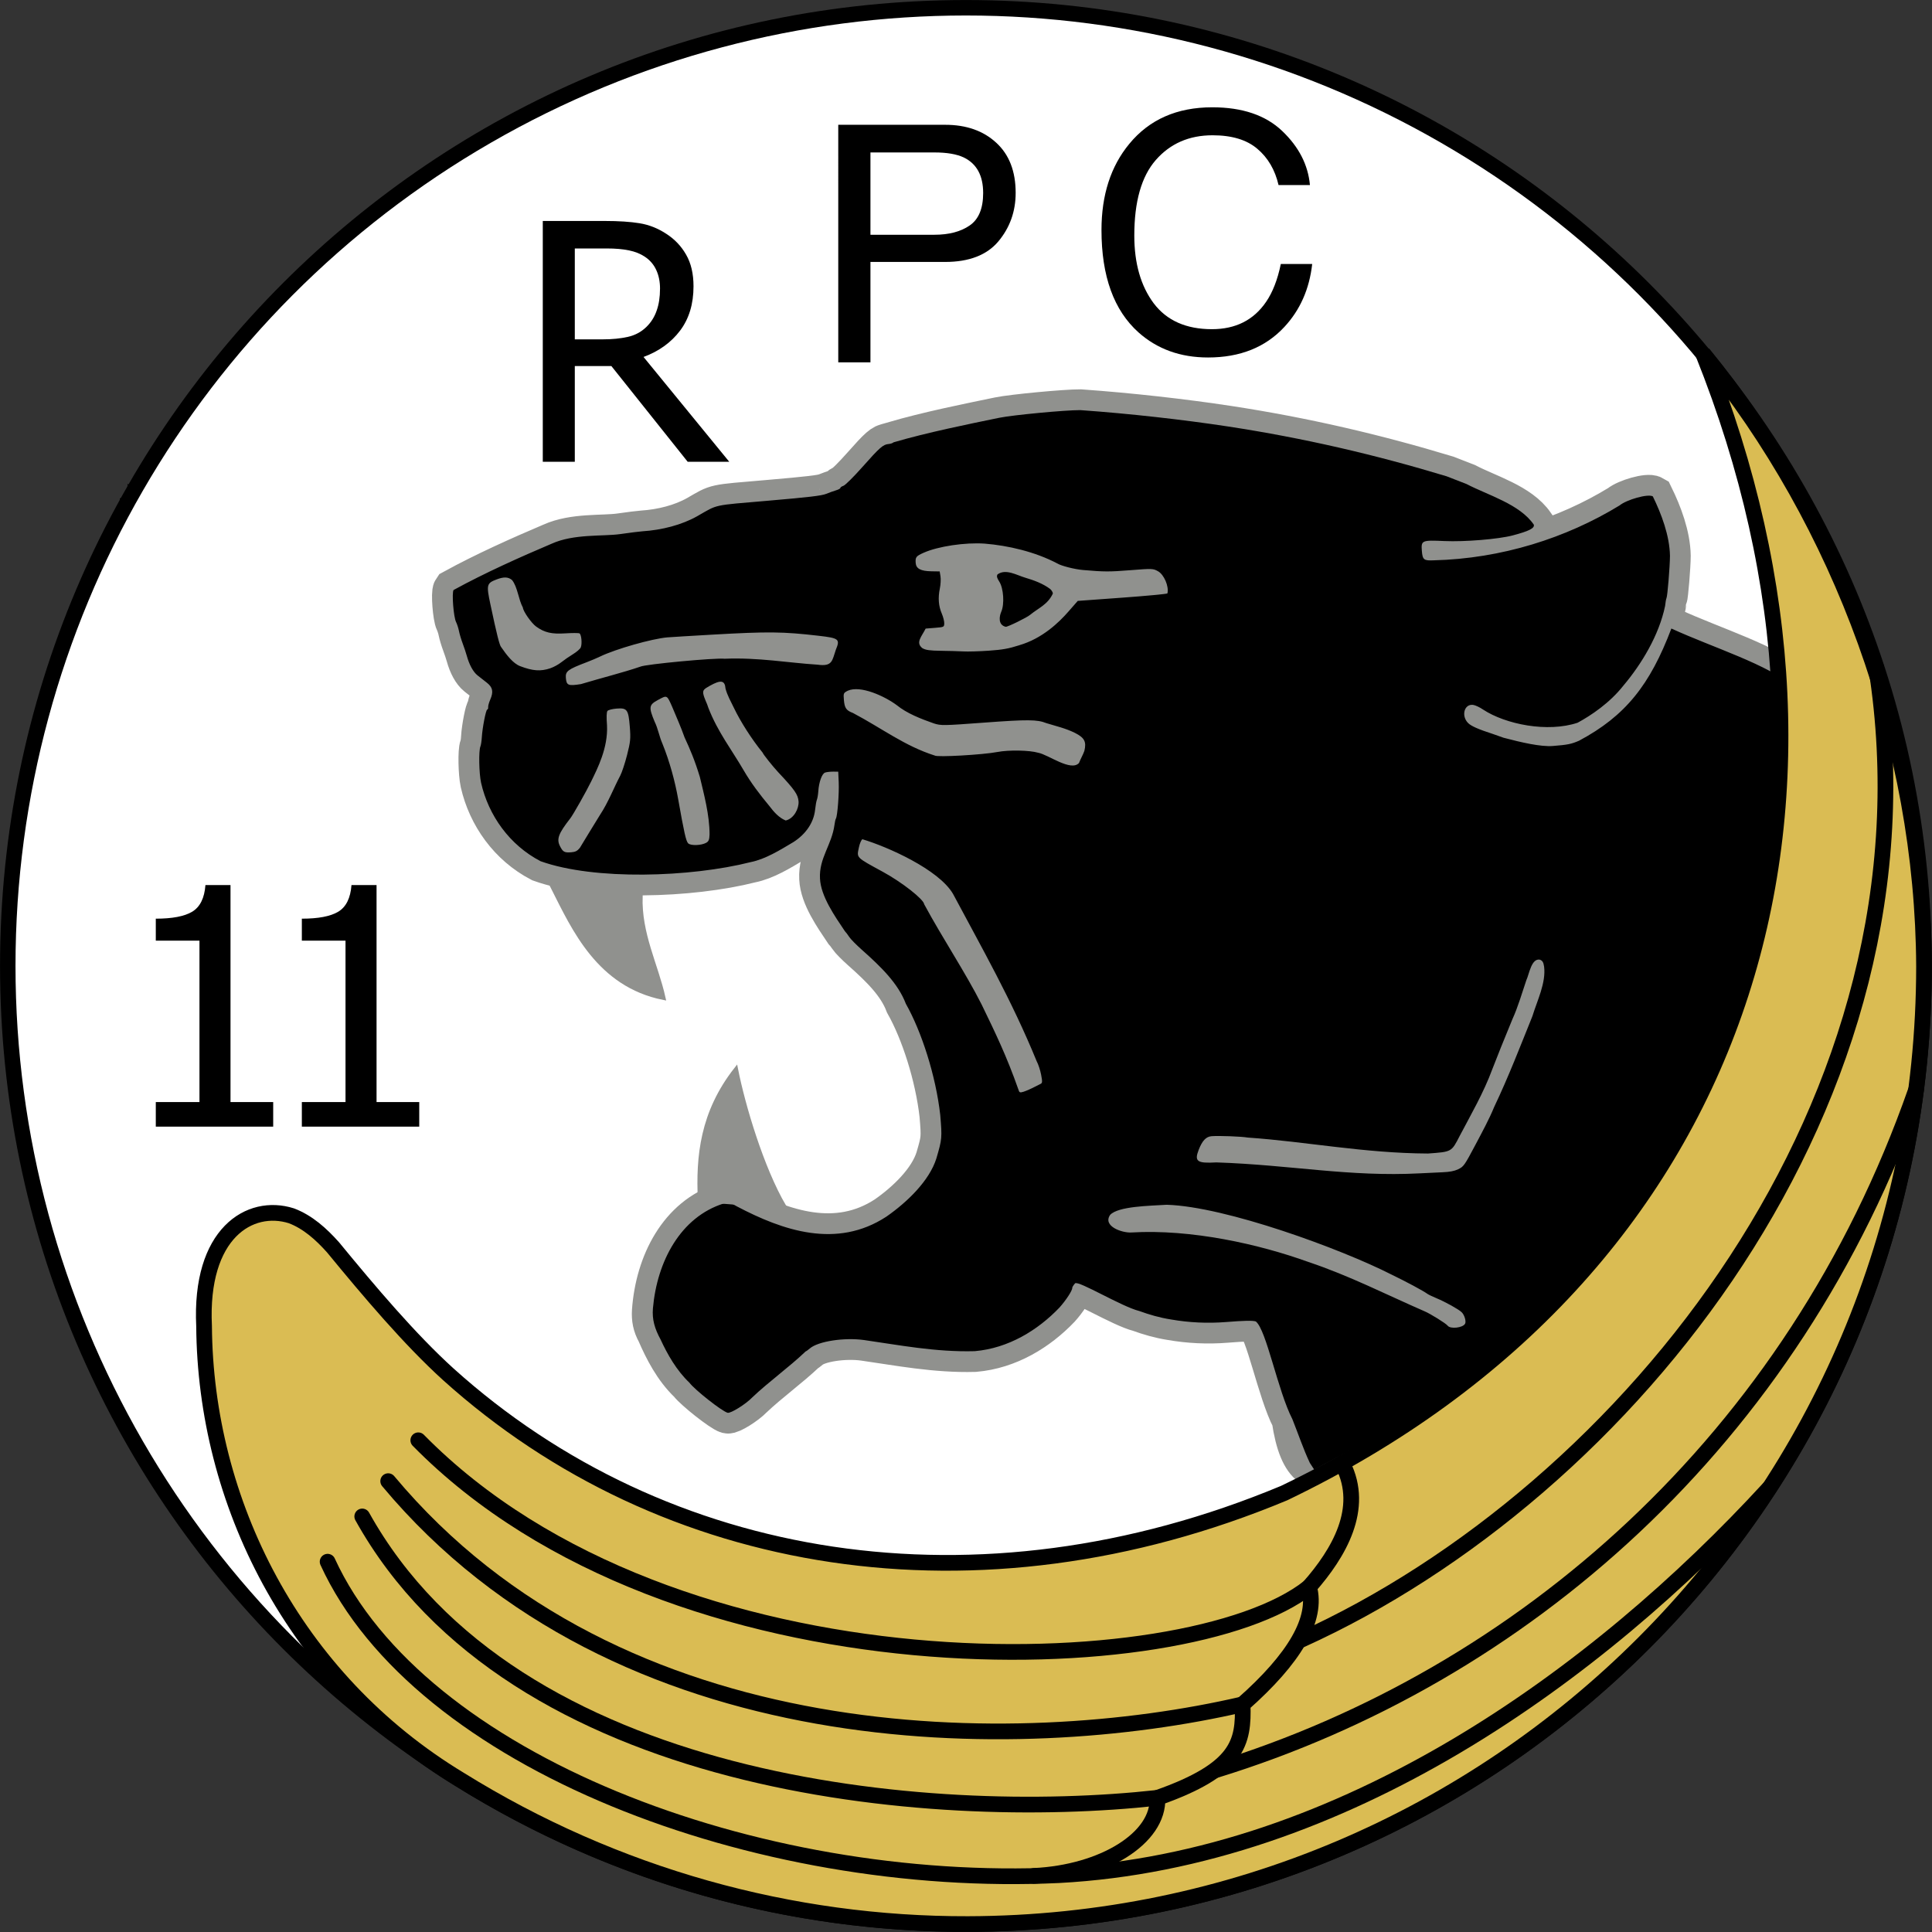 <?xml version="1.0" encoding="UTF-8" standalone="no"?>
<!-- Created with Inkscape (http://www.inkscape.org/) -->

<svg
   xmlns:dc="http://purl.org/dc/elements/1.1/"
   xmlns:cc="http://creativecommons.org/ns#"
   xmlns:rdf="http://www.w3.org/1999/02/22-rdf-syntax-ns#"
   xmlns:svg="http://www.w3.org/2000/svg"
   xmlns="http://www.w3.org/2000/svg"
   xmlns:sodipodi="http://sodipodi.sourceforge.net/DTD/sodipodi-0.dtd"
   xmlns:inkscape="http://www.inkscape.org/namespaces/inkscape"
   width="250mm"
   height="250.007mm"
   viewBox="0 0 250 250.007"
   version="1.1"
   id="svg8"
   inkscape:version="0.92.4 (5da689c313, 2019-01-14)"
   sodipodi:docname="11eme ChocV4.svg">
  <rect x="0" y="0" width="250" height="250.007" fill="#333333" stroke="none"/>
  <defs
     id="defs2" />
  <sodipodi:namedview
     id="base"
     pagecolor="#ffffff"
     bordercolor="#666666"
     borderopacity="1.0"
     inkscape:pageopacity="0.0"
     inkscape:pageshadow="2"
     inkscape:zoom="0.98994949"
     inkscape:cx="297.36328"
     inkscape:cy="223.1447"
     inkscape:document-units="mm"
     inkscape:current-layer="layer1"
     showgrid="false"
     inkscape:pagecheckerboard="true"
     fit-margin-top="0"
     fit-margin-left="0"
     fit-margin-right="0"
     fit-margin-bottom="0"
     inkscape:window-width="1920"
     inkscape:window-height="1001"
     inkscape:window-x="-9"
     inkscape:window-y="-9"
     inkscape:window-maximized="1"
     inkscape:snap-smooth-nodes="true"
     inkscape:snap-midpoints="true"
     inkscape:object-paths="true"
     inkscape:snap-intersection-paths="true" />
  <g
     inkscape:label="Calque 1"
     inkscape:groupmode="layer"
     id="layer1"
     transform="translate(137.113,-126.681)">
    <g
       id="g903"
       transform="matrix(0.5,0,0,0.5,-68.551,188.327)">
      <path
         inkscape:connector-curvature="0"
         id="path36-9"
         d="m 112.857,-123.281 c -138.008,0 -249.971,111.963 -249.971,249.971 0,138.008 111.963,249.971 249.971,249.971 138.008,0 249.971,-111.963 249.971,-249.971 0,-138.008 -111.963,-249.971 -249.971,-249.971 z m 0,8 c 133.684,0 241.971,108.286 241.971,241.971 0,133.684 -108.286,241.971 -241.971,241.971 -133.684,0 -241.971,-108.286 -241.971,-241.971 0,-133.684 108.286,-241.971 241.971,-241.971 z"
         style="color:#000000;font-style:normal;font-variant:normal;font-weight:normal;font-stretch:normal;font-size:medium;line-height:normal;font-family:sans-serif;font-variant-ligatures:normal;font-variant-position:normal;font-variant-caps:normal;font-variant-numeric:normal;font-variant-alternates:normal;font-feature-settings:normal;text-indent:0;text-align:start;text-decoration:none;text-decoration-line:none;text-decoration-style:solid;text-decoration-color:#000000;letter-spacing:normal;word-spacing:normal;text-transform:none;writing-mode:lr-tb;direction:ltr;text-orientation:mixed;dominant-baseline:auto;baseline-shift:baseline;text-anchor:start;white-space:normal;shape-padding:0;clip-rule:nonzero;display:inline;overflow:visible;visibility:visible;opacity:1;isolation:auto;mix-blend-mode:normal;color-interpolation:sRGB;color-interpolation-filters:linearRGB;solid-color:#000000;solid-opacity:1;vector-effect:none;fill:#000000;fill-opacity:1;fill-rule:nonzero;stroke:none;stroke-width:8;stroke-linecap:round;stroke-linejoin:round;stroke-miterlimit:4;stroke-dasharray:none;stroke-dashoffset:0;stroke-opacity:1;paint-order:markers stroke fill;color-rendering:auto;image-rendering:auto;shape-rendering:auto;text-rendering:auto;enable-background:accumulate" />
      <circle
         style="opacity:1;fill:#ffffff;fill-opacity:1;stroke:none;stroke-width:8;stroke-linecap:round;stroke-linejoin:round;stroke-miterlimit:4;stroke-dasharray:none;stroke-opacity:1;paint-order:markers stroke fill"
         id="circle871"
         cx="112.858"
         cy="126.69"
         r="245.971" />
      <g
         id="g151"
         transform="matrix(4.062,0,0,4.062,-436.794,-550.953)">
        <path
           sodipodi:nodetypes="cccccccccccccccscscccccccccccccccscccccccccccccccccccccccccccscccccccccccccccccccccscccccscscccccscccccccscccccscsccccccccccccccccsscccscccccsccscccsccccccccccccccccccccccscccccccccccscccc"
           inkscape:connector-curvature="0"
           id="path12"
           d="m 178.41,149.042 c -0.84,1.57 -2.62,2.816 -4.031,3.432 -1.415,0.67 -3.261,0.362 -4.809,-0.188 -0.222,-0.083 -0.522,-0.188 -0.666,-0.235 -0.952,-0.31 -1.403,-0.509 -1.596,-0.704 -0.451,-0.457 -0.243,-1.222 0.314,-1.156 1.965,0.262 3.28,1.429 5.026,1.371 1.9,0.048 3.449,-1.325 4.551,-2.593 0.857,-1.069 1.538,-2.329 2.055,-3.242 0.679,-1.595 0.792,-3.239 0.917,-5.029 -0.199,-1.3 -0.631,-2.688 -1.092,-3.79 -0.672,-0.015 -1.335,0.183 -1.962,0.465 -1.66,1.234 -3.755,2.045 -5.769,2.661 -1.541,0.498 -3.503,0.992 -4.796,0.953 -0.502,-0.016 -1.153,-0.018 -1.446,-0.005 -0.617,0.028 -0.699,-0.037 -0.743,-0.596 -0.054,-0.675 -0.006,-0.697 1.435,-0.632 1.619,0.07 3.587,-0.133 5.522,-0.908 3.262,-1.307 6.494,-3.434 8.266,-2.733 2.633,3.641 1.338,9.193 -1.175,12.93 z m -12.174,40.962 c -1.46,-1.057 -3.234,-1.722 -4.704,-2.46 -1.451,-0.666 -2.994,-1.291 -4.393,-1.855 -3.315,-0.871 -6.412,-1.771 -9.561,-2.015 -0.397,0.005 -0.826,-0.021 -0.953,-0.058 -0.179,-0.052 -0.277,-0.032 -0.433,0.089 -0.116,0.09 -0.323,0.155 -0.485,0.152 -0.26,-0.004 -0.283,-0.027 -0.292,-0.28 -0.012,-0.357 -0.19,-0.349 -0.453,0.019 -0.403,0.565 -0.742,0.197 -0.587,-0.638 0.052,-0.281 0.124,-0.388 0.333,-0.495 0.146,-0.075 0.38,-0.143 0.518,-0.15 0.138,-0.007 0.335,-0.066 0.437,-0.132 0.239,-0.154 0.41,-0.099 0.539,0.174 l 0.104,0.219 0.15,-0.19 c 0.087,-0.109 0.311,-0.227 0.529,-0.278 3.15,-0.466 6.535,0.857 9.479,1.842 3.703,1.334 7.638,2.594 10.538,4.924 0.184,0.173 0.208,0.705 0.121,0.861 -0.256,0.109 -0.609,0.246 -0.887,0.268 z m -1.987,-9.966 c -4.478,0.443 -8.733,-0.594 -12.979,-0.696 -1.226,0.072 -1.412,-0.061 -1.124,-0.804 0.227,-0.583 0.469,-0.838 0.82,-0.866 3.847,-0.61 14.362,2.515 15.812,-0.025 0.712,-1.604 1.474,-2.721 2.076,-4.249 0.224,-0.593 0.819,-2.072 1.271,-3.162 0.288,-0.965 0.741,-1.991 0.938,-2.846 0.126,-0.523 0.334,-1.07 0.82,-0.963 0.167,0.067 0.225,0.162 0.268,0.441 0.158,1.55 -0.645,2.803 -1.129,4.266 -0.644,1.706 -1.259,3.218 -2.051,4.678 -0.379,0.891 -0.782,1.635 -1.183,2.39 -0.714,1.345 -0.758,1.407 -1.112,1.578 -0.638,0.406 -1.564,0.212 -2.427,0.259 z m -25.596,-5.352 c -0.503,-1 -0.791,-2.034 -1.268,-3.029 -1.281,-3.279 -3.309,-5.828 -4.73,-8.76 -0.029,-0.315 -1.407,-1.397 -2.625,-2.062 -1.745,-0.953 -1.675,-0.882 -1.536,-1.557 0.052,-0.254 0.154,-0.49 0.225,-0.524 0.396,-0.146 0.625,-0.004 0.937,0.129 1.186,0.839 2.824,1.33 3.901,2.155 0.099,-0.008 0.596,0.629 0.936,1.201 0.844,1.239 1.297,2.6 2.152,3.824 1.267,2.844 2.914,4.911 3.461,7.696 0.087,0.46 0.081,0.533 -0.049,0.59 -0.081,0.036 -0.295,0.144 -0.474,0.24 -0.179,0.096 -0.446,0.21 -0.593,0.253 -0.244,0.073 -0.273,0.059 -0.337,-0.155 z M 117.621,159.013 c -0.137,-0.134 -0.256,-0.664 -0.637,-2.813 -0.19,-0.901 -0.328,-1.676 -0.618,-2.507 -0.345,-0.774 -0.58,-1.686 -0.884,-2.432 -0.385,-0.923 -0.364,-1.071 0.201,-1.377 0.601,-0.326 0.577,-0.337 0.917,0.431 0.139,0.354 0.281,0.72 0.457,1.043 0.423,1.186 1.063,2.412 1.306,3.424 0.53,1.145 0.654,2.426 0.619,3.666 -0.013,0.334 -0.056,0.44 -0.213,0.527 -0.315,0.175 -0.985,0.197 -1.148,0.036 z m -7.907,0.541 c -0.059,-0.031 -0.176,-0.19 -0.26,-0.353 -0.234,-0.455 -0.105,-0.807 0.654,-1.778 0.182,-0.233 1.027,-1.727 1.334,-2.359 0.587,-1.1 1.072,-2.47 1.005,-3.566 -0.041,-0.518 -0.031,-0.851 0.029,-0.92 0.051,-0.06 0.312,-0.127 0.579,-0.148 0.675,-0.054 0.758,0.06 0.845,1.163 0.06,0.758 0.041,0.948 -0.177,1.802 -0.134,0.525 -0.329,1.115 -0.434,1.31 -0.415,0.905 -0.789,1.691 -1.292,2.504 -0.159,0.256 -0.441,0.725 -0.626,1.044 -0.25,0.347 -0.434,0.734 -0.655,1.053 -0.162,0.198 -0.285,0.261 -0.551,0.281 -0.189,0.014 -0.392,4.9e-4 -0.451,-0.031 z m 11.9,-4.301 c -0.535,-0.858 -1.015,-1.569 -1.479,-2.413 -0.654,-1.199 -1.262,-2.178 -1.558,-3.372 -0.017,-0.214 0.035,-0.276 0.423,-0.492 0.706,-0.394 0.955,-0.348 0.998,0.181 0.386,1.024 0.991,1.945 1.51,2.809 0.587,0.854 1.128,1.745 1.845,2.517 1.052,1.118 1.264,1.421 1.299,1.865 0.042,0.531 -0.394,1.177 -0.82,1.213 -0.931,-0.054 -1.661,-1.574 -2.218,-2.307 z m 18.307,-2.01 c -0.544,-0.163 -1.871,-0.116 -2.591,0.023 -1.609,0.116 -3.381,0.615 -4.872,-0.049 -0.181,-0.079 -0.403,-0.138 -0.493,-0.131 -0.09,0.007 -0.192,-0.025 -0.226,-0.07 -0.034,-0.046 -0.208,-0.164 -0.387,-0.261 -0.179,-0.098 -0.571,-0.375 -0.871,-0.617 -0.94,-0.685 -1.618,-0.939 -2.364,-1.429 -0.427,-0.162 -0.532,-0.312 -0.576,-0.824 -0.037,-0.433 -0.029,-0.453 0.248,-0.595 1.048,-0.435 2.432,0.348 3.121,0.922 0.771,0.488 1.581,0.908 2.358,1.16 0.461,0.148 0.587,0.146 3.227,-0.05 2.75,-0.204 3.368,-0.199 3.942,0.033 0.624,0.18 1.279,0.35 1.816,0.619 0.618,0.311 0.751,0.564 0.608,1.153 -0.132,0.473 -0.193,0.952 -0.489,1.029 -0.922,-0.077 -1.597,-0.622 -2.451,-0.913 z m -30.116,-4.773 c -0.033,-0.418 0.148,-0.54 1.344,-0.993 0.272,-0.103 0.661,-0.268 0.863,-0.366 0.658,-0.319 1.86,-0.712 2.983,-0.976 1.018,-0.239 0.968,-0.234 4.175,-0.417 3.554,-0.202 4.476,-0.192 6.765,0.073 1.293,0.15 1.371,0.213 1.091,0.889 -0.093,0.27 -0.151,0.559 -0.264,0.792 -0.909,0.889 -3.058,0.028 -4.396,-0.032 -1.216,-0.051 -2.341,-0.26 -3.652,-0.099 -3.627,0.446 -7.119,2.46 -8.797,1.53 -0.111,-0.075 -0.069,-0.214 -0.112,-0.4 z m 25.349,-1.686 c -0.282,-0.017 -0.926,-0.035 -1.431,-0.04 -0.704,-0.008 -0.98,-0.047 -1.182,-0.168 -0.145,-0.087 -0.267,-0.203 -0.272,-0.259 -0.004,-0.055 0.102,-0.3 0.236,-0.544 l 0.244,-0.444 0.589,-0.047 c 0.583,-0.046 0.589,-0.049 0.597,-0.287 0.005,-0.132 -0.066,-0.411 -0.156,-0.619 -0.208,-0.481 -0.25,-0.999 -0.127,-1.59 0.053,-0.255 0.072,-0.607 0.044,-0.782 l -0.052,-0.317 -0.526,-0.008 c -0.68,-0.011 -0.976,-0.167 -1.003,-0.531 -0.027,-0.369 0.023,-0.435 0.5,-0.648 0.922,-0.412 2.653,-0.671 3.9,-0.584 1.744,0.031 3.093,0.439 4.624,1.264 0.246,0.154 1.095,0.37 1.638,0.417 1.36,0.117 1.663,0.118 3.021,0.011 1.399,-0.11 1.447,-0.108 1.77,0.076 0.476,0.297 0.701,0.959 0.585,1.404 -0.052,0.038 -1.358,0.161 -2.903,0.273 l -2.809,0.204 -0.612,0.699 c -0.821,1.036 -1.942,1.742 -3.122,2.127 -0.677,0.216 -1.055,0.283 -1.94,0.345 -0.605,0.042 -1.33,0.063 -1.612,0.046 z m 3.834,-2.104 c 0.751,-0.407 1.611,-1.122 1.866,-1.587 -0.007,-0.084 -0.086,-0.214 -0.176,-0.289 -0.859,-0.571 -1.839,-0.741 -2.719,-1.043 -0.11,-0.061 -0.392,-0.006 -0.636,0.119 -0.062,0.118 -0.035,0.223 0.112,0.452 0.278,0.43 0.344,1.445 0.126,1.931 -0.133,0.535 -0.13,0.795 0.283,0.951 0.431,-0.132 0.756,-0.324 1.143,-0.534 z m -31.374,3.253 c -2.404,-0.345 -2.331,-2.888 -2.602,-4.175 -0.258,-1.22 -0.233,-1.32 0.402,-1.56 0.465,-0.176 0.742,-0.164 0.985,0.043 0.672,0.907 0.734,2.19 1.537,2.963 0.529,0.38 0.982,0.486 1.842,0.431 0.447,-0.029 0.858,-0.028 0.914,4.1e-4 0.127,0.065 0.181,0.67 0.081,0.9 -0.041,0.094 -0.265,0.286 -0.497,0.428 -0.233,0.142 -0.567,0.373 -0.742,0.513 -0.55,0.44 -1.23,0.634 -1.917,0.488 z"
           style="fill:#90918e;fill-opacity:1;stroke-width:0.085" />
        <path
           sodipodi:nodetypes="ccccccscccccccccccccccccccccccccccscccccccssccccscccccccscssccscccccccccsccccccccccccccccccccccccccccc"
           inkscape:connector-curvature="0"
           id="path14-7"
           d="m 156.115,195.705 c -0.937,-1.82 -1.657,-5.707 -2.333,-6.231 -0.199,-0.065 -0.74,-0.054 -1.894,0.038 -1.173,0.094 -2.36,0.037 -3.505,-0.163 -0.724,-0.113 -1.386,-0.308 -2.019,-0.538 -1.129,-0.278 -3.878,-1.959 -4.095,-1.765 -0.103,0.114 -0.185,0.246 -0.181,0.293 0.013,0.158 -0.399,0.79 -0.818,1.255 -1.376,1.438 -3.241,2.587 -5.392,2.774 -2.496,0.069 -4.855,-0.396 -7.05,-0.708 -1.264,-0.178 -2.931,0.079 -3.455,0.532 -0.118,0.103 -0.24,0.188 -0.269,0.191 -1.02,0.977 -2.403,1.975 -3.405,2.934 -0.41,0.428 -1.375,1.029 -1.568,0.976 -0.368,-0.101 -2.086,-1.455 -2.433,-1.916 -0.95,-0.903 -1.572,-2.124 -2.034,-3.192 -0.263,-0.47 -0.333,-0.885 -0.305,-1.371 0.218,-3.054 1.718,-5.975 4.528,-6.857 0.353,-0.063 0.451,-0.04 0.846,0.193 2.905,1.529 6.344,2.723 9.514,0.647 1.322,-0.92 2.736,-2.283 3.184,-3.705 0.364,-1.244 0.37,-1.307 0.247,-2.775 -0.283,-2.501 -1.187,-5.305 -2.19,-7.081 -0.497,-1.301 -1.572,-2.346 -2.81,-3.446 -0.352,-0.312 -0.711,-0.678 -0.797,-0.812 -0.086,-0.134 -0.213,-0.301 -0.281,-0.371 -0.645,-0.961 -1.533,-2.225 -1.583,-3.351 -0.07,-1.308 0.754,-2.139 0.925,-3.432 0.019,-0.165 0.059,-0.341 0.09,-0.39 0.098,-0.159 0.21,-1.613 0.178,-2.31 l -0.031,-0.678 -0.332,-6.9e-4 c -0.183,-3.8e-4 -0.41,0.026 -0.505,0.059 -0.199,0.068 -0.393,0.602 -0.432,1.191 -0.014,0.212 -0.055,0.454 -0.09,0.538 -0.035,0.085 -0.086,0.371 -0.114,0.638 -0.084,0.806 -0.577,1.544 -1.375,2.058 -0.86,0.512 -1.792,1.094 -2.728,1.28 -3.832,0.971 -9.953,1.172 -13.385,-0.055 -1.982,-1.03 -3.321,-2.919 -3.794,-4.999 -0.133,-0.612 -0.159,-2.036 -0.043,-2.313 0.036,-0.084 0.076,-0.346 0.09,-0.581 0.036,-0.609 0.261,-1.764 0.345,-1.77 0.039,-0.003 0.066,-0.073 0.059,-0.155 -0.007,-0.082 0.053,-0.297 0.132,-0.478 0.219,-0.501 0.161,-0.788 -0.221,-1.084 -0.179,-0.139 -0.444,-0.347 -0.589,-0.462 -0.275,-0.218 -0.527,-0.678 -0.683,-1.246 -0.05,-0.183 -0.168,-0.537 -0.262,-0.787 -0.094,-0.25 -0.2,-0.605 -0.236,-0.789 -0.036,-0.184 -0.12,-0.445 -0.187,-0.58 -0.16,-0.319 -0.279,-1.863 -0.157,-2.037 1.986,-1.089 4.262,-2.107 6.249,-2.95 1.42,-0.641 3.259,-0.456 4.366,-0.613 0.612,-0.088 1.245,-0.167 1.408,-0.177 1.248,-0.08 2.517,-0.405 3.512,-0.97 1.342,-0.765 0.903,-0.67 4.537,-0.982 2.575,-0.221 3.374,-0.315 3.664,-0.433 0.204,-0.083 0.492,-0.187 0.641,-0.23 0.148,-0.044 0.268,-0.11 0.265,-0.148 -0.003,-0.038 0.087,-0.1 0.2,-0.138 0.113,-0.038 0.654,-0.575 1.201,-1.192 1.11,-1.252 1.324,-1.44 1.671,-1.468 0.132,-0.011 0.273,-0.059 0.314,-0.107 2.154,-0.631 4.724,-1.15 6.735,-1.564 0.861,-0.177 4.21,-0.494 5.168,-0.489 3.162,0.224 6.528,0.605 9.416,1.043 4.82,0.737 9.366,1.794 13.918,3.172 0.121,0.05 0.693,0.273 1.272,0.494 1.358,0.71 3.388,1.276 4.287,2.589 0.062,0.225 -0.303,0.41 -1.343,0.685 -0.91,0.24 -3.062,0.417 -4.355,0.359 -1.441,-0.065 -1.489,-0.044 -1.435,0.632 0.045,0.559 0.127,0.625 0.743,0.596 4.343,-0.105 8.464,-1.426 11.854,-3.497 0.442,-0.365 1.811,-0.759 2.119,-0.577 0.544,1.112 1.07,2.499 1.092,3.79 -0.004,0.68 -0.159,2.568 -0.221,2.689 -0.027,0.053 -0.068,0.279 -0.09,0.503 -0.385,1.862 -1.5,3.706 -2.661,5.079 -0.867,1.1 -2.045,1.89 -2.912,2.36 -1.918,0.64 -4.589,0.103 -6.025,-0.84 -0.212,-0.147 -0.5,-0.281 -0.64,-0.298 -0.558,-0.066 -0.766,0.699 -0.314,1.156 0.193,0.196 0.644,0.395 1.596,0.704 0.144,0.047 0.444,0.153 0.666,0.235 1.129,0.297 2.361,0.585 3.136,0.525 0.942,-0.074 1.18,-0.122 1.674,-0.337 2.951,-1.575 4.517,-3.548 5.88,-7.147 2.726,1.247 6.117,2.262 7.901,3.767 0.074,0.092 0.14,0.188 0.189,0.28 0.258,3.404 0.034,7.293 -0.513,10.267 -0.173,1.465 -0.553,2.638 -0.753,3.943 -1.194,4.896 -3.336,10.991 -5.916,14.783 -0.116,0.15 -0.29,0.412 -0.386,0.583 -0.365,0.668 -0.862,1.254 -1.257,1.898 -2.176,2.692 -4.386,5.542 -6.832,7.759 -0.489,0.473 -0.984,0.958 -1.485,1.392 -0.327,0.283 -0.63,0.559 -0.672,0.615 -0.114,0.151 -1.981,1.623 -2.733,2.156 -0.875,0.607 -1.593,1.217 -2.461,1.777 -4.588,2.661 -8.274,7.679 -9.225,1.158 z"
           style="fill:#90918e;fill-opacity:1;stroke:#90918e;stroke-width:2.646;stroke-miterlimit:4;stroke-dasharray:none;stroke-opacity:1" />
        <path
           sodipodi:nodetypes="cccccccscccccccccccccccccccccccccccscccccccssccccscccccccscssccscccccccccscccccccccccccccccccccccccccccccccccccccccccccccccccccccsccccccccccccscccccccccccccccccccccsccccccccccccccccccccccccccccccscccccccscccsccccccccccccccccscccsccscccccccccccccccscccccccccccccscccccccccccc"
           inkscape:connector-curvature="0"
           id="path14"
           d="m 157.229,198.492 c -0.417,-0.882 -0.74,-1.854 -1.113,-2.786 -0.937,-1.82 -1.657,-5.707 -2.333,-6.231 -0.199,-0.065 -0.74,-0.054 -1.894,0.038 -1.173,0.094 -2.36,0.037 -3.505,-0.163 -0.724,-0.113 -1.386,-0.308 -2.019,-0.538 -1.129,-0.278 -3.878,-1.959 -4.095,-1.765 -0.103,0.114 -0.185,0.246 -0.181,0.293 0.013,0.158 -0.399,0.79 -0.818,1.255 -1.376,1.438 -3.241,2.587 -5.392,2.774 -2.496,0.069 -4.855,-0.396 -7.05,-0.708 -1.264,-0.178 -2.931,0.079 -3.455,0.532 -0.118,0.103 -0.24,0.188 -0.269,0.191 -1.02,0.977 -2.403,1.975 -3.405,2.934 -0.41,0.428 -1.375,1.029 -1.568,0.976 -0.368,-0.101 -2.086,-1.455 -2.433,-1.916 -0.823,-0.783 -1.4,-1.804 -1.84,-2.757 -0.372,-0.682 -0.546,-1.275 -0.485,-1.982 0.262,-2.989 1.758,-5.816 4.514,-6.681 0.353,-0.063 0.451,-0.04 0.846,0.193 2.905,1.529 6.344,2.723 9.514,0.647 1.322,-0.92 2.736,-2.283 3.184,-3.705 0.364,-1.244 0.37,-1.307 0.247,-2.775 -0.283,-2.501 -1.187,-5.305 -2.19,-7.081 -0.497,-1.301 -1.572,-2.346 -2.81,-3.446 -0.352,-0.312 -0.711,-0.678 -0.797,-0.812 -0.086,-0.134 -0.213,-0.301 -0.281,-0.371 -0.645,-0.961 -1.533,-2.225 -1.583,-3.351 -0.07,-1.308 0.754,-2.139 0.925,-3.432 0.019,-0.165 0.059,-0.341 0.09,-0.39 0.098,-0.159 0.21,-1.613 0.178,-2.31 l -0.031,-0.678 -0.332,-6.9e-4 c -0.183,-3.8e-4 -0.41,0.026 -0.505,0.059 -0.199,0.068 -0.393,0.602 -0.432,1.191 -0.014,0.212 -0.055,0.454 -0.09,0.538 -0.035,0.085 -0.086,0.371 -0.114,0.638 -0.084,0.806 -0.577,1.544 -1.375,2.058 -0.86,0.512 -1.792,1.094 -2.728,1.28 -3.832,0.971 -9.953,1.172 -13.385,-0.055 -1.982,-1.03 -3.321,-2.919 -3.794,-4.999 -0.133,-0.612 -0.159,-2.036 -0.043,-2.313 0.036,-0.084 0.076,-0.346 0.09,-0.581 0.036,-0.609 0.261,-1.764 0.345,-1.77 0.039,-0.003 0.066,-0.073 0.059,-0.155 -0.007,-0.082 0.053,-0.297 0.132,-0.478 0.219,-0.501 0.161,-0.788 -0.221,-1.084 -0.179,-0.139 -0.444,-0.347 -0.589,-0.462 -0.275,-0.218 -0.527,-0.678 -0.683,-1.246 -0.05,-0.183 -0.168,-0.537 -0.262,-0.787 -0.094,-0.25 -0.2,-0.605 -0.236,-0.789 -0.036,-0.184 -0.12,-0.445 -0.187,-0.58 -0.16,-0.319 -0.279,-1.863 -0.157,-2.037 1.986,-1.089 4.262,-2.107 6.249,-2.95 1.42,-0.641 3.259,-0.456 4.366,-0.613 0.612,-0.088 1.245,-0.167 1.408,-0.177 1.248,-0.08 2.517,-0.405 3.512,-0.97 1.342,-0.765 0.903,-0.67 4.537,-0.982 2.575,-0.221 3.374,-0.315 3.664,-0.433 0.204,-0.083 0.492,-0.187 0.641,-0.23 0.148,-0.044 0.268,-0.11 0.265,-0.148 -0.003,-0.038 0.087,-0.1 0.2,-0.138 0.113,-0.038 0.654,-0.575 1.201,-1.192 1.11,-1.252 1.324,-1.44 1.671,-1.468 0.132,-0.011 0.273,-0.059 0.314,-0.107 2.154,-0.631 4.724,-1.15 6.735,-1.564 0.861,-0.177 4.21,-0.494 5.168,-0.489 3.162,0.224 6.528,0.605 9.416,1.043 4.82,0.737 9.366,1.794 13.918,3.172 0.121,0.05 0.693,0.273 1.272,0.494 1.358,0.71 3.388,1.276 4.287,2.589 0.062,0.225 -0.303,0.41 -1.343,0.685 -0.91,0.24 -3.062,0.417 -4.355,0.359 -1.441,-0.065 -1.489,-0.044 -1.435,0.632 0.045,0.559 0.127,0.625 0.743,0.596 4.343,-0.105 8.464,-1.426 11.854,-3.497 0.442,-0.365 1.811,-0.759 2.119,-0.577 0.544,1.112 1.07,2.499 1.092,3.79 -0.004,0.68 -0.159,2.568 -0.221,2.689 -0.027,0.053 -0.068,0.279 -0.09,0.503 -0.385,1.862 -1.5,3.706 -2.661,5.079 -0.867,1.1 -2.045,1.89 -2.912,2.36 -1.918,0.64 -4.589,0.103 -6.025,-0.84 -0.212,-0.147 -0.5,-0.281 -0.64,-0.298 -0.558,-0.066 -0.766,0.699 -0.314,1.156 0.193,0.196 0.644,0.395 1.596,0.704 0.144,0.047 0.444,0.153 0.666,0.235 1.129,0.297 2.361,0.585 3.136,0.525 0.942,-0.074 1.18,-0.122 1.674,-0.337 2.951,-1.575 4.517,-3.548 5.88,-7.147 2.726,1.247 6.117,2.262 7.901,3.767 0.074,0.092 0.14,0.188 0.189,0.28 0.258,3.404 0.034,7.293 -0.513,10.267 -0.173,1.465 -0.553,2.638 -0.753,3.943 -1.194,4.896 -3.336,10.991 -5.916,14.783 -0.116,0.15 -0.29,0.412 -0.386,0.583 -0.365,0.668 -0.862,1.254 -1.257,1.898 -2.176,2.692 -4.386,5.542 -6.832,7.759 -0.489,0.473 -0.984,0.958 -1.485,1.392 -0.327,0.283 -0.63,0.559 -0.672,0.615 -0.114,0.151 -1.981,1.623 -2.733,2.156 -0.875,0.607 -1.593,1.217 -2.461,1.777 -2.263,1.422 -7.839,4.366 -7.839,4.366 z m 9.886,-8.864 c 0.087,-0.156 -0.036,-0.572 -0.22,-0.745 -0.204,-0.192 -1.039,-0.655 -1.601,-0.888 -0.25,-0.104 -0.509,-0.228 -0.575,-0.276 -0.266,-0.195 -1.335,-0.769 -2.294,-1.232 -3.204,-1.629 -10.558,-4.334 -14.319,-4.445 -1.1,0.069 -3.075,0.093 -3.599,0.64 -0.502,0.72 0.744,1.159 1.344,1.126 3.821,-0.227 8.146,0.744 11.287,1.88 2.587,0.862 4.947,2.073 7.394,3.139 0.362,0.149 1.372,0.778 1.476,0.919 0.167,0.226 0.961,0.14 1.106,-0.12 z m -0.439,-9.849 c 0.354,-0.17 0.398,-0.232 1.112,-1.578 0.426,-0.807 0.874,-1.63 1.183,-2.39 0.91,-1.907 1.698,-3.955 2.437,-5.787 0.302,-0.991 0.874,-2.121 0.744,-3.157 -0.043,-0.279 -0.101,-0.374 -0.268,-0.441 -0.543,-0.1 -0.678,0.914 -0.865,1.312 -0.287,0.842 -0.52,1.677 -0.893,2.498 -0.452,1.09 -1.046,2.569 -1.271,3.162 -0.552,1.503 -1.4,2.963 -2.076,4.249 -0.534,1.038 -0.498,1.018 -2.025,1.13 -4.079,-0.019 -7.753,-0.76 -11.485,-1.017 -0.381,-0.07 -1.827,-0.125 -2.303,-0.087 -0.351,0.028 -0.593,0.284 -0.82,0.866 -0.289,0.742 -0.103,0.875 1.124,0.804 4.782,0.16 8.46,0.933 12.979,0.696 0.419,-0.023 1.059,-0.054 1.422,-0.068 0.462,-0.018 0.763,-0.075 1.005,-0.191 z m -26.618,-5.431 c 0.13,-0.058 0.136,-0.131 0.049,-0.59 -0.055,-0.288 -0.183,-0.678 -0.286,-0.866 -1.591,-3.892 -3.512,-7.249 -5.326,-10.654 -0.91,-1.561 -4.177,-3.008 -5.774,-3.484 -0.071,0.034 -0.173,0.27 -0.225,0.524 -0.139,0.675 -0.209,0.604 1.536,1.557 1.218,0.665 2.595,1.747 2.625,2.062 1.166,2.162 2.629,4.348 3.656,6.38 0.891,1.837 1.586,3.268 2.341,5.409 0.064,0.214 0.093,0.227 0.337,0.155 0.382,-0.129 0.705,-0.315 1.067,-0.493 z m -21.289,-15.371 c 0.157,-0.087 0.2,-0.194 0.213,-0.527 10e-4,-1.244 -0.36,-2.576 -0.619,-3.666 -0.318,-1.049 -0.626,-1.774 -0.973,-2.518 -0.239,-0.677 -0.513,-1.282 -0.79,-1.949 -0.34,-0.768 -0.315,-0.757 -0.917,-0.431 -0.565,0.306 -0.586,0.454 -0.201,1.377 0.217,0.44 0.299,0.957 0.49,1.383 0.471,1.159 0.811,2.431 1.011,3.556 0.38,2.149 0.5,2.678 0.637,2.813 0.163,0.16 0.832,0.139 1.148,-0.036 z m -8.052,0.327 c 0.439,-0.722 0.829,-1.368 1.281,-2.096 0.542,-0.82 0.886,-1.742 1.292,-2.504 0.104,-0.195 0.3,-0.785 0.434,-1.31 0.218,-0.854 0.237,-1.044 0.177,-1.802 -0.088,-1.103 -0.17,-1.217 -0.845,-1.163 -0.267,0.021 -0.527,0.088 -0.579,0.148 -0.06,0.07 -0.07,0.402 -0.029,0.92 0.072,1.434 -0.61,2.753 -1.005,3.566 -0.307,0.632 -1.152,2.127 -1.334,2.359 -0.759,0.971 -0.888,1.323 -0.654,1.778 0.189,0.368 0.28,0.417 0.711,0.384 0.267,-0.02 0.39,-0.083 0.551,-0.281 z m 13.936,-2.957 c -0.035,-0.444 -0.247,-0.747 -1.299,-1.865 -0.335,-0.356 -0.983,-1.171 -0.989,-1.244 -0.702,-0.864 -1.405,-1.964 -1.831,-2.853 -0.196,-0.403 -0.422,-0.8 -0.535,-1.229 -0.042,-0.529 -0.292,-0.574 -0.998,-0.181 -0.387,0.216 -0.44,0.277 -0.423,0.492 0.063,0.331 0.24,0.604 0.33,0.92 0.6,1.543 1.495,2.678 2.241,3.966 0.487,0.839 1.055,1.576 1.637,2.275 0.306,0.409 0.634,0.765 1.047,0.931 0.519,-0.117 0.848,-0.754 0.82,-1.213 z m 17.865,-2.45 c 0.111,-0.285 0.255,-0.516 0.343,-0.77 0.143,-0.589 0.01,-0.842 -0.608,-1.153 -0.597,-0.295 -1.218,-0.433 -1.816,-0.619 -0.574,-0.232 -1.191,-0.237 -3.942,-0.033 -2.639,0.196 -2.766,0.198 -3.227,0.05 -0.818,-0.287 -1.72,-0.638 -2.358,-1.16 -0.776,-0.576 -2.31,-1.282 -3.121,-0.922 -0.277,0.143 -0.285,0.162 -0.248,0.595 0.044,0.512 0.149,0.662 0.576,0.824 1.853,0.978 3.292,2.102 5.214,2.712 0.139,0.118 3.071,-0.049 3.993,-0.227 0.72,-0.139 2.053,-0.114 2.597,0.049 0.64,0.117 2.078,1.217 2.597,0.654 z m -27.945,-6.14 c 0.326,-0.155 4.757,-0.571 5.374,-0.504 2.146,-0.089 4.059,0.262 5.917,0.378 0.964,0.136 0.924,-0.27 1.164,-0.952 0.28,-0.676 0.202,-0.739 -1.091,-0.889 -2.289,-0.265 -3.211,-0.275 -6.765,-0.073 -1.35,0.077 -2.644,0.156 -2.877,0.175 -0.981,0.083 -3.299,0.742 -4.281,1.218 -0.203,0.098 -0.591,0.263 -0.864,0.366 -1.196,0.454 -1.357,0.574 -1.324,0.992 0.039,0.485 0.147,0.53 0.961,0.401 1.283,-0.386 2.71,-0.743 3.786,-1.112 z m 24.134,-1.363 c 1.486,-0.428 2.55,-1.474 3.122,-2.127 l 0.612,-0.699 2.809,-0.204 c 1.545,-0.112 2.851,-0.235 2.903,-0.273 0.11,-0.459 -0.223,-1.195 -0.585,-1.404 -0.323,-0.184 -0.372,-0.186 -1.77,-0.076 -1.358,0.107 -1.661,0.106 -3.021,-0.011 -0.543,-0.047 -1.391,-0.263 -1.638,-0.417 -1.43,-0.754 -3.154,-1.144 -4.624,-1.264 -1.247,-0.088 -2.978,0.171 -3.9,0.584 -0.476,0.213 -0.527,0.279 -0.5,0.648 0.026,0.364 0.323,0.52 1.003,0.531 l 0.526,0.008 0.052,0.317 c 0.029,0.174 0.009,0.526 -0.044,0.782 -0.122,0.591 -0.08,1.109 0.127,1.59 0.09,0.209 0.16,0.487 0.156,0.619 -0.008,0.237 -0.014,0.24 -0.597,0.287 l -0.589,0.047 c -0.245,0.503 -0.664,0.889 -0.208,1.247 0.202,0.121 0.478,0.16 1.182,0.168 0.505,0.006 1.149,0.024 1.431,0.04 0.282,0.017 1.007,-0.004 1.612,-0.046 0.885,-0.062 1.263,-0.129 1.94,-0.345 z m -1.143,-2.129 c 0.218,-0.485 0.152,-1.5 -0.126,-1.931 -0.148,-0.229 -0.174,-0.334 -0.112,-0.452 0.523,-0.384 1.223,0.046 1.764,0.206 0.563,0.167 1.124,0.371 1.59,0.719 0.09,0.075 0.169,0.205 0.176,0.289 -0.325,0.706 -0.911,0.919 -1.449,1.358 -0.186,0.167 -1.476,0.798 -1.56,0.763 -0.501,-0.121 -0.401,-0.678 -0.283,-0.951 z m -28.737,3.598 c 0.214,-0.071 0.533,-0.244 0.708,-0.385 0.176,-0.141 0.51,-0.372 0.742,-0.513 0.233,-0.142 0.456,-0.334 0.497,-0.428 0.1,-0.229 0.045,-0.835 -0.081,-0.9 -0.056,-0.029 -0.467,-0.029 -0.914,-4.1e-4 -0.86,0.055 -1.312,-0.051 -1.842,-0.431 -0.305,-0.219 -0.829,-0.967 -0.849,-1.211 -0.286,-0.528 -0.332,-1.301 -0.688,-1.752 -0.243,-0.207 -0.52,-0.219 -0.985,-0.043 -0.634,0.24 -0.66,0.34 -0.402,1.56 0.411,1.942 0.587,2.641 0.69,2.75 0.35,0.509 0.756,1.04 1.208,1.215 0.803,0.307 1.302,0.343 1.915,0.139 z M 81.423,137.143 c -0.03,-0.041 -0.018,-0.102 0.027,-0.135 0.045,-0.033 0.086,-6.6e-4 0.092,0.072 0.012,0.148 -0.037,0.174 -0.119,0.063 z m 0.48,-0.944 c -0.004,-0.099 0.015,-0.12 0.047,-0.055 0.029,0.059 0.032,0.132 0.006,0.162 -0.026,0.03 -0.05,-0.018 -0.053,-0.107 z"
           style="fill:#000000;stroke:none;stroke-width:0.085;stroke-miterlimit:4;stroke-dasharray:none;stroke-opacity:1" />
        <g
           transform="matrix(0.264,-0.021,0.021,0.264,-70.105,119.93)"
           id="g859">
          <path
             style="fill:#90918e;fill-opacity:1;stroke:#90918e;stroke-width:1px;stroke-linecap:butt;stroke-linejoin:miter;stroke-opacity:1"
             d="m 661.651,211.408 c 4.188,10.213 9.102,24.158 24.378,28.505 -1.139,-8.095 -4.59,-15.812 -3.551,-24.857 z"
             id="path838"
             inkscape:connector-curvature="0"
             sodipodi:nodetypes="cccc" />
          <path
             style="fill:#90918e;fill-opacity:1;stroke:#90918e;stroke-width:1px;stroke-linecap:butt;stroke-linejoin:miter;stroke-opacity:1"
             d="m 690.923,289.051 c 0.325,-10.473 2.193,-20.897 11.133,-30.616 1.043,8.884 4.287,24.162 8.926,33.783 z"
             id="path855"
             inkscape:connector-curvature="0"
             sodipodi:nodetypes="cccc" />
        </g>
      </g>
      <path
         sodipodi:nodetypes="cccccccccc"
         inkscape:connector-curvature="0"
         id="path843-0"
         d="M 303.627,-31.82 C 351.073,86.63 314.053,206.051 195.214,263.116 115.915,296.18 34.68,282.628 -21.1,232.381 c -9.969,-9.038 -20.381,-21.353 -29.837,-32.866 -3.061,-3.429 -6.513,-6.539 -10.768,-8.159 -10.761,-3.407 -23.776,4.48 -22.605,28.565 0.328,45.239 22.951,91.208 66.226,117.364 40.199,24.961 85.781,37.491 131.458,37.372 C 249.994,374.322 360.767,263.671 360.811,126.786 360.564,69.92 339.647,12.29 303.627,-31.82 Z"
         style="fill:#dabc53;fill-opacity:1;stroke:#000000;stroke-width:4.062;stroke-linecap:butt;stroke-linejoin:miter;stroke-miterlimit:4;stroke-dasharray:none;stroke-opacity:1" />
      <path
         sodipodi:nodetypes="cc"
         inkscape:connector-curvature="0"
         id="path849-4"
         d="M -43.378,269.162 C -4.213,339.602 103.596,348.461 162.419,341.988"
         style="fill:none;fill-opacity:1;stroke:#000000;stroke-width:4.062;stroke-linecap:round;stroke-linejoin:miter;stroke-miterlimit:4;stroke-dasharray:none;stroke-opacity:1" />
      <path
         sodipodi:nodetypes="cc"
         inkscape:connector-curvature="0"
         id="path883-7"
         d="m 130.461,362.798 c 62.617,-1.843 150.358,-51.879 190.214,-100.938"
         style="fill:none;fill-opacity:1;stroke:#000000;stroke-width:0;stroke-linecap:round;stroke-linejoin:miter;stroke-miterlimit:4;stroke-dasharray:none;stroke-opacity:1" />
      <path
         sodipodi:nodetypes="ccccc"
         inkscape:connector-curvature="0"
         id="path885-0"
         d="m 130.461,362.189 c 17.882,-0.846 32.405,-9.752 31.958,-20.201 21.012,-7.387 22.366,-14.319 22.048,-24.195 13.425,-11.858 19.475,-22.05 17.196,-30.361 7.777,-8.84 14.455,-20.314 8.809,-31.585"
         style="fill:none;fill-opacity:1;stroke:#000000;stroke-width:4.062;stroke-linecap:round;stroke-linejoin:miter;stroke-miterlimit:4;stroke-dasharray:none;stroke-opacity:1" />
      <path
         sodipodi:nodetypes="cc"
         inkscape:connector-curvature="0"
         id="path845-8"
         d="m -28.872,249.45 c 66.109,67.263 199.137,62.963 230.534,37.982"
         style="fill:none;fill-opacity:1;stroke:#000000;stroke-width:4.062;stroke-linecap:round;stroke-linejoin:miter;stroke-miterlimit:4;stroke-dasharray:none;stroke-opacity:1" />
      <path
         sodipodi:nodetypes="cc"
         inkscape:connector-curvature="0"
         id="path847-9"
         d="m -36.661,260.027 c 59.771,71.591 162.946,71.254 221.127,57.767"
         style="fill:none;fill-opacity:1;stroke:#000000;stroke-width:4.062;stroke-linecap:round;stroke-linejoin:miter;stroke-miterlimit:4;stroke-dasharray:none;stroke-opacity:1" />
      <path
         sodipodi:nodetypes="cc"
         inkscape:connector-curvature="0"
         id="path879-7"
         d="M 199.598,301.097 C 284.029,262.841 366.018,161.382 348.425,49.393"
         style="fill:none;fill-opacity:1;stroke:#000000;stroke-width:4.062;stroke-linecap:round;stroke-linejoin:miter;stroke-miterlimit:4;stroke-dasharray:none;stroke-opacity:1" />
      <path
         sodipodi:nodetypes="cc"
         inkscape:connector-curvature="0"
         id="path881-6"
         d="m 177.503,334.816 c 78.969,-24.328 149.472,-85.172 181.203,-175.914"
         style="fill:none;fill-opacity:1;stroke:#000000;stroke-width:4.062;stroke-linecap:round;stroke-linejoin:miter;stroke-miterlimit:4;stroke-dasharray:none;stroke-opacity:1" />
      <g
         transform="matrix(4.062,0,0,4.062,-1851.686,-542.715)"
         id="text52-4-6-5"
         style="font-style:normal;font-weight:normal;font-size:21.101px;line-height:1.25;font-family:sans-serif;letter-spacing:0px;word-spacing:0px;fill:#000000;fill-opacity:1;stroke:none;stroke-width:0.528"
         aria-label="R">
        <path
           inkscape:connector-curvature="0"
           id="path886"
           style="font-style:normal;font-variant:normal;font-weight:normal;font-stretch:normal;font-family:Tahoma;-inkscape-font-specification:Tahoma;fill:#000000;fill-opacity:1;stroke-width:0.528"
           d="m 468.56,132.676 h -2.648 l -4.863,-6.1 h -2.329 v 6.1 h -2.04 v -15.342 h 3.957 q 1.319,0 2.205,0.144 0.896,0.144 1.7,0.67 0.804,0.515 1.267,1.329 0.474,0.814 0.474,2.019 0,1.69 -0.855,2.823 -0.855,1.133 -2.329,1.679 z m -4.41,-11.025 q 0,-0.67 -0.237,-1.185 -0.237,-0.525 -0.732,-0.855 -0.433,-0.288 -1.01,-0.402 -0.577,-0.124 -1.432,-0.124 h -2.019 v 5.791 h 1.793 q 0.876,0 1.576,-0.155 0.701,-0.155 1.195,-0.639 0.443,-0.433 0.649,-1.03 0.216,-0.598 0.216,-1.401 z" />
      </g>
      <g
         transform="matrix(4.062,0,0,4.062,-1851.686,-542.715)"
         id="text52-4-6-1-2"
         style="font-style:normal;font-weight:normal;font-size:21.101px;line-height:1.25;font-family:sans-serif;letter-spacing:0px;word-spacing:0px;fill:#000000;fill-opacity:1;stroke:none;stroke-width:0.528"
         aria-label="C">
        <path
           inkscape:connector-curvature="0"
           id="path878"
           style="font-style:normal;font-variant:normal;font-weight:normal;font-stretch:normal;font-family:Helvetica;-inkscape-font-specification:Helvetica;fill:#000000;fill-opacity:1;stroke-width:0.528"
           d="m 499.334,110.091 q 2.875,0 4.461,1.515 1.587,1.515 1.762,3.441 h -1.999 q -0.34,-1.463 -1.36,-2.318 -1.01,-0.855 -2.844,-0.855 -2.236,0 -3.617,1.576 -1.37,1.566 -1.37,4.812 0,2.658 1.236,4.317 1.247,1.649 3.709,1.649 2.267,0 3.452,-1.741 0.629,-0.917 0.938,-2.411 h 1.999 q -0.268,2.39 -1.772,4.008 -1.803,1.947 -4.863,1.947 -2.638,0 -4.43,-1.597 -2.36,-2.112 -2.36,-6.522 0,-3.349 1.772,-5.492 1.916,-2.329 5.286,-2.329 z m -0.412,0 z" />
      </g>
      <g
         transform="matrix(4.062,0,0,4.062,-1851.686,-542.715)"
         id="text52-4-6-9-6"
         style="font-style:normal;font-weight:normal;font-size:21.101px;line-height:1.25;font-family:sans-serif;letter-spacing:0px;word-spacing:0px;fill:#000000;fill-opacity:1;stroke:none;stroke-width:0.528"
         aria-label="P">
        <path
           inkscape:connector-curvature="0"
           id="path882"
           style="font-style:normal;font-variant:normal;font-weight:normal;font-stretch:normal;font-family:Helvetica;-inkscape-font-specification:Helvetica;fill:#000000;fill-opacity:1;stroke-width:0.528"
           d="m 475.505,111.206 h 6.811 q 2.019,0 3.256,1.144 1.236,1.133 1.236,3.194 0,1.772 -1.102,3.091 -1.102,1.309 -3.39,1.309 h -4.76 v 6.398 h -2.05 z m 9.232,4.348 q 0,-1.669 -1.236,-2.267 -0.68,-0.319 -1.865,-0.319 h -4.08 v 5.244 h 4.08 q 1.381,0 2.236,-0.587 0.865,-0.587 0.865,-2.071 z" />
      </g>
      <g
         transform="matrix(4.062,0,0,4.062,-1851.686,-542.715)"
         id="text52-4-1-3"
         style="font-style:normal;font-weight:normal;font-size:21.101px;line-height:1.25;font-family:sans-serif;letter-spacing:0px;word-spacing:0px;fill:#000000;fill-opacity:1;stroke:none;stroke-width:0.528"
         aria-label="11">
        <path
           inkscape:connector-curvature="0"
           id="path873"
           style="font-style:normal;font-variant:normal;font-weight:normal;font-stretch:normal;font-family:Tahoma;-inkscape-font-specification:Tahoma;letter-spacing:-2.236px;fill:#000000;fill-opacity:1;stroke-width:0.528"
           d="m 439.504,175.036 h -7.48 v -1.566 h 2.782 v -10.283 h -2.782 v -1.401 q 1.576,0 2.318,-0.443 0.752,-0.453 0.845,-1.7 h 1.597 v 13.827 h 2.72 z" />
        <path
           inkscape:connector-curvature="0"
           id="path875"
           style="font-style:normal;font-variant:normal;font-weight:normal;font-stretch:normal;font-family:Tahoma;-inkscape-font-specification:Tahoma;letter-spacing:-2.236px;fill:#000000;fill-opacity:1;stroke-width:0.528"
           d="m 448.809,175.036 h -7.48 v -1.566 h 2.782 v -10.283 h -2.782 v -1.401 q 1.576,0 2.318,-0.443 0.752,-0.453 0.845,-1.7 h 1.597 v 13.827 h 2.72 z" />
      </g>
    </g>
    <path
       style="fill:none;stroke:#000000;stroke-width:2.031;stroke-linecap:round;stroke-linejoin:miter;stroke-miterlimit:4;stroke-dasharray:none;stroke-opacity:1"
       d="m -94.72,328.764 c 11.849,25.872 55.489,42.424 94.614,40.563 C 36.731,367.365 69.658,343.372 91.801,319.269"
       id="path843"
       inkscape:connector-curvature="0"
       sodipodi:nodetypes="ccc" />
  </g>
</svg>
